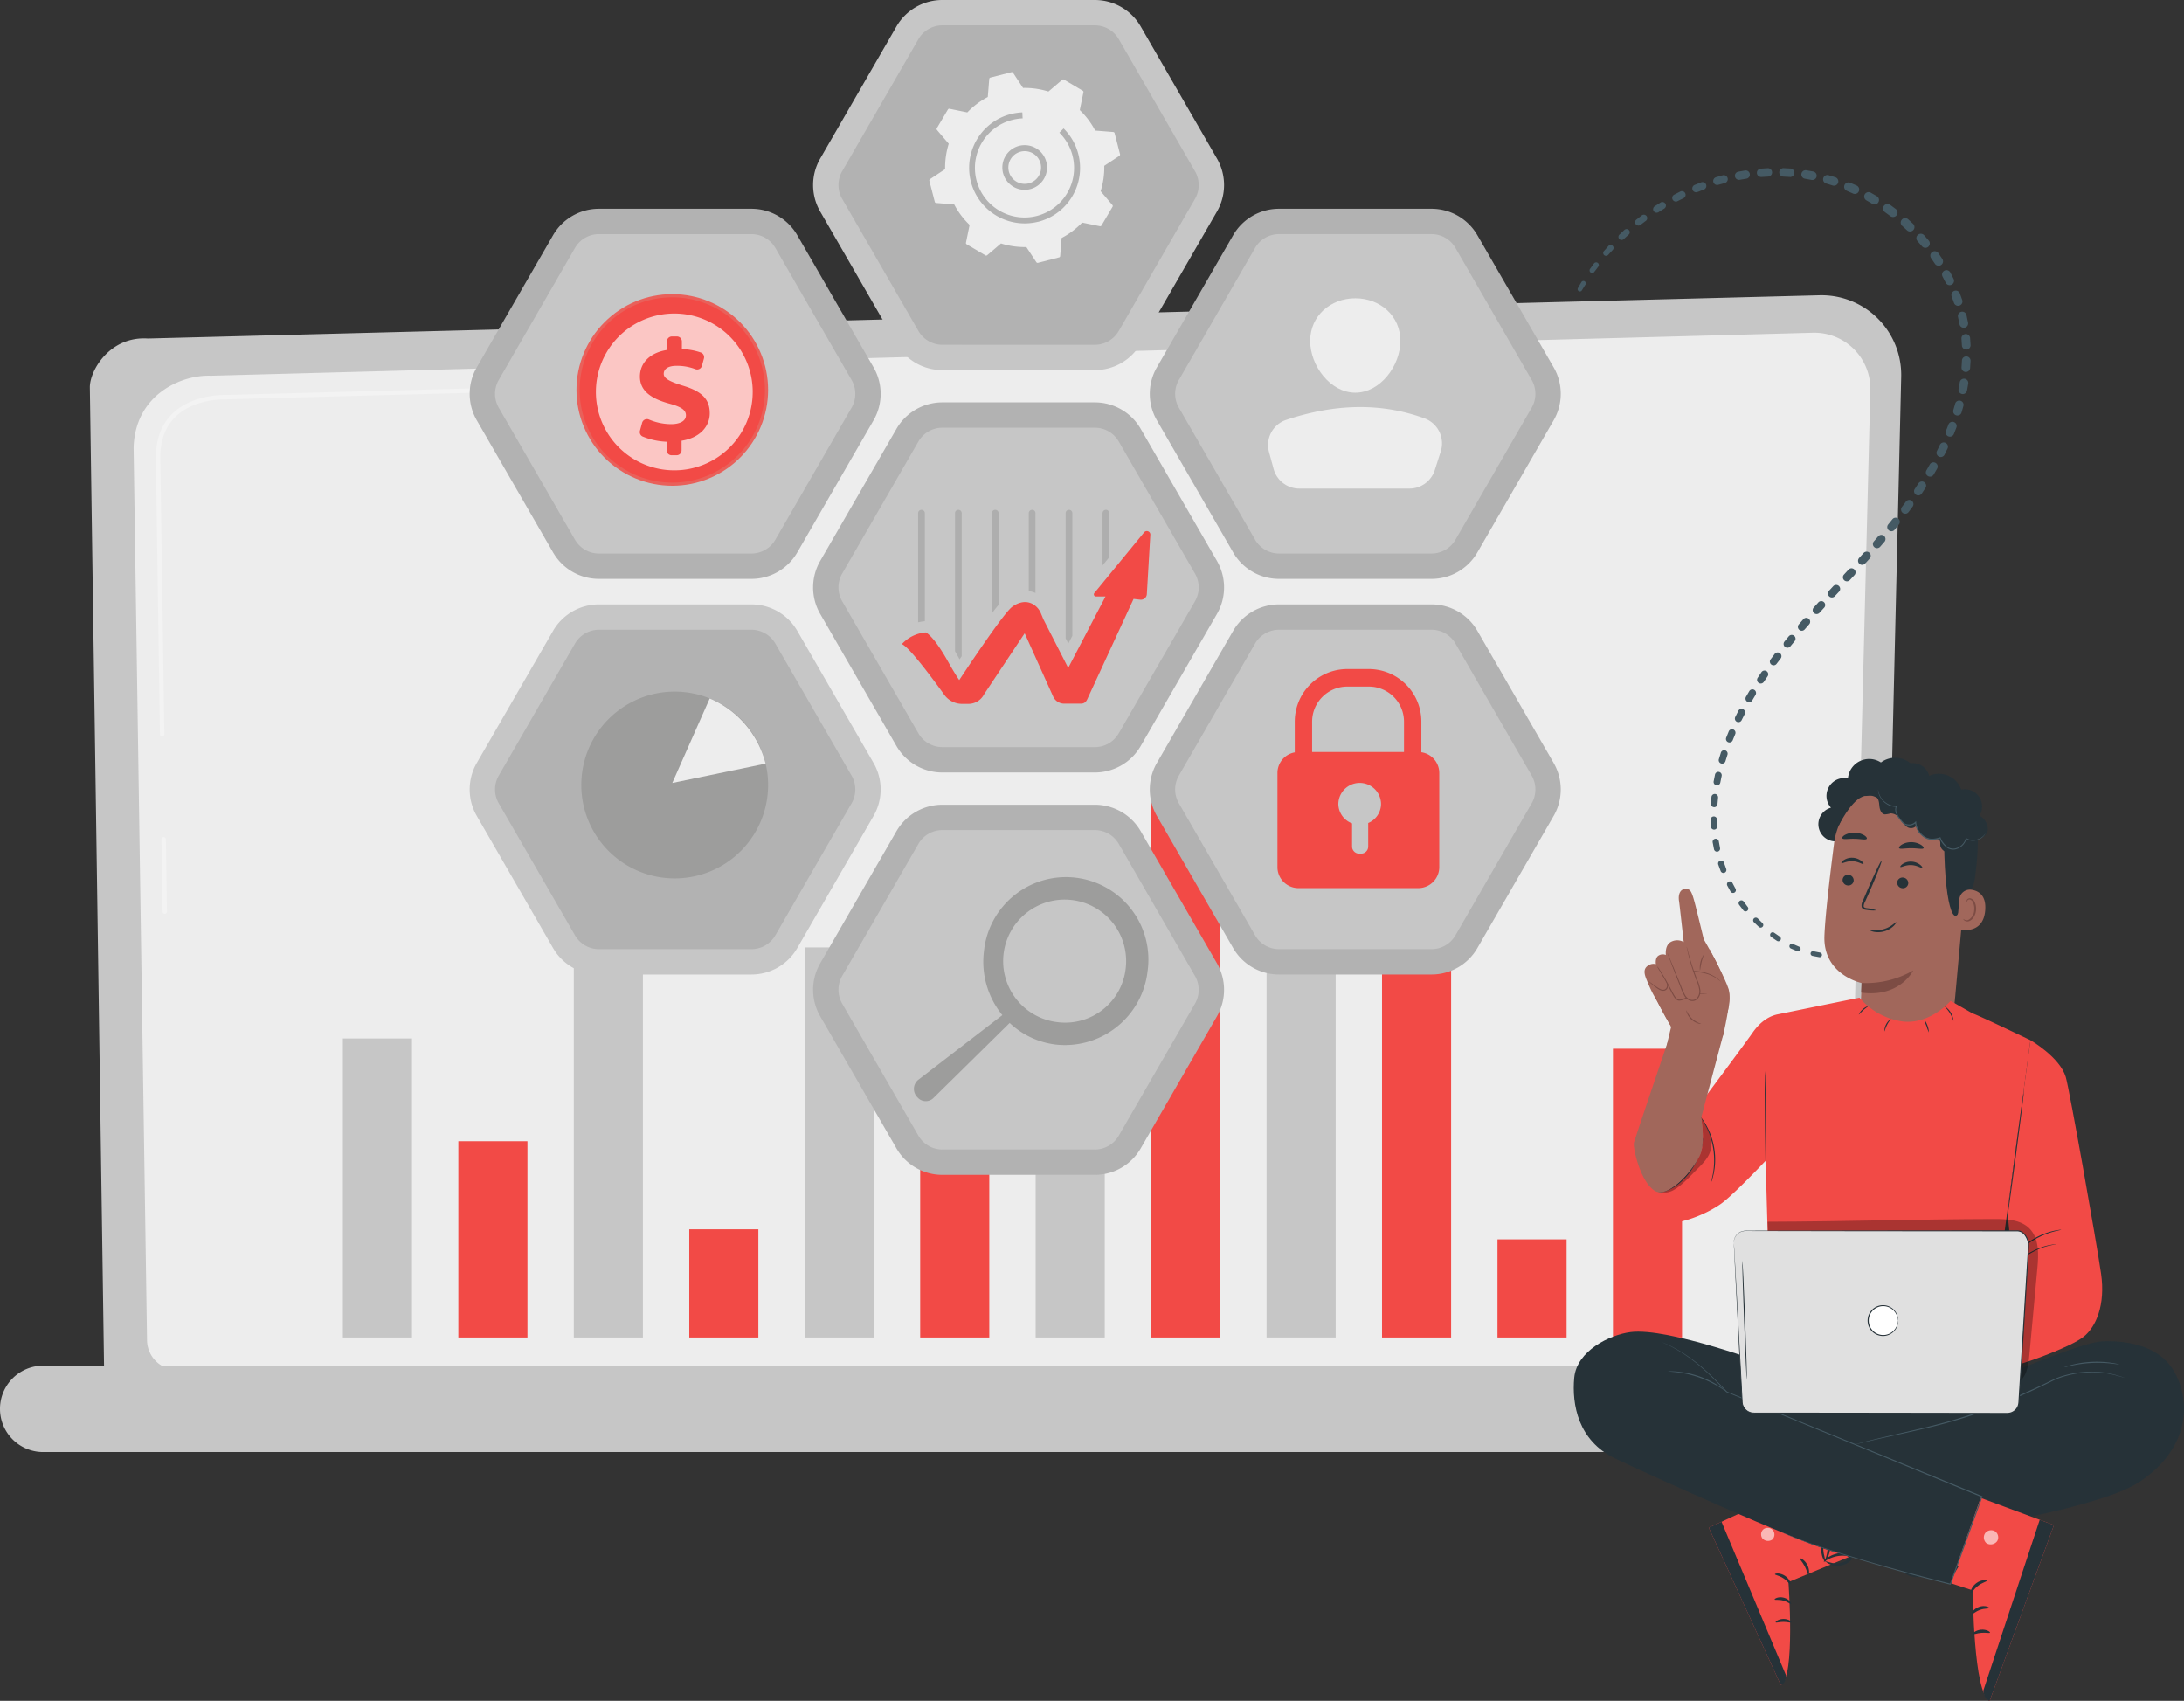 <svg id="Group_41970" data-name="Group 41970" xmlns="http://www.w3.org/2000/svg" xmlns:xlink="http://www.w3.org/1999/xlink" width="600.935" height="467.965" viewBox="0 0 600.935 467.965">
  <rect x="0" y="0" width="600.935" height="467.965" fill="#333333" stroke="none"/>
  <defs>
    <clipPath id="clip-path">
      <rect id="Rectangle_39979" data-name="Rectangle 39979" width="600.935" height="467.965" fill="none"/>
    </clipPath>
    <clipPath id="clip-path-3">
      <rect id="Rectangle_39952" data-name="Rectangle 39952" width="160.719" height="146.561" fill="none"/>
    </clipPath>
    <clipPath id="clip-path-4">
      <rect id="Rectangle_39965" data-name="Rectangle 39965" width="1.846" height="41.133" fill="none"/>
    </clipPath>
    <clipPath id="clip-path-5">
      <rect id="Rectangle_39966" data-name="Rectangle 39966" width="1.843" height="22.875" fill="none"/>
    </clipPath>
    <clipPath id="clip-path-6">
      <rect id="Rectangle_39967" data-name="Rectangle 39967" width="1.846" height="28.47" fill="none"/>
    </clipPath>
    <clipPath id="clip-path-7">
      <rect id="Rectangle_39968" data-name="Rectangle 39968" width="1.846" height="36.794" fill="none"/>
    </clipPath>
    <clipPath id="clip-path-8">
      <rect id="Rectangle_39969" data-name="Rectangle 39969" width="1.846" height="15.298" fill="none"/>
    </clipPath>
    <clipPath id="clip-path-9">
      <rect id="Rectangle_39970" data-name="Rectangle 39970" width="1.845" height="30.955" fill="none"/>
    </clipPath>
    <clipPath id="clip-path-10">
      <path id="Path_29340" data-name="Path 29340" d="M60.5,57.232A26.364,26.364,0,1,0,86.864,30.865,26.364,26.364,0,0,0,60.5,57.232" transform="translate(-60.5 -30.865)" fill="none"/>
    </clipPath>
    <linearGradient id="linear-gradient" x1="-2.159" y1="5.685" x2="-2.121" y2="5.685" gradientUnits="objectBoundingBox">
      <stop offset="0" stop-color="#e1473d"/>
      <stop offset="1" stop-color="#e9605a"/>
    </linearGradient>
    <clipPath id="clip-path-12">
      <rect id="Rectangle_39973" data-name="Rectangle 39973" width="43.147" height="43.146" fill="none"/>
    </clipPath>
    <clipPath id="clip-path-13">
      <rect id="Rectangle_39974" data-name="Rectangle 39974" width="3.964" height="3.918" fill="none"/>
    </clipPath>
    <clipPath id="clip-path-14">
      <rect id="Rectangle_39975" data-name="Rectangle 39975" width="3.665" height="3.611" fill="none"/>
    </clipPath>
    <clipPath id="clip-path-15">
      <rect id="Rectangle_39976" data-name="Rectangle 39976" width="13.471" height="20.645" fill="none"/>
    </clipPath>
    <clipPath id="clip-path-16">
      <rect id="Rectangle_39977" data-name="Rectangle 39977" width="74.414" height="45.04" fill="none"/>
    </clipPath>
  </defs>
  <g id="Group_41969" data-name="Group 41969" clip-path="url(#clip-path)">
    <g id="Group_41949" data-name="Group 41949">
      <g id="Group_41948" data-name="Group 41948" clip-path="url(#clip-path)">
        <path id="Path_29310" data-name="Path 29310" d="M501.37,326.758a8.724,8.724,0,0,1-8.7,8.694H22.05a8.724,8.724,0,0,1-8.7-8.694L9.429,56.307c0-4.782,5.634-14.118,15.961-13.416l459.939-11.9a21.931,21.931,0,0,1,22.5,22.429Z" transform="translate(15.292 50.249)" fill="#c6c6c6"/>
        <path id="Path_29311" data-name="Path 29311" d="M485.329,312.039a8.257,8.257,0,0,1-8.232,8.232H25.951a8.257,8.257,0,0,1-8.235-8.232L14.022,66.521c.435-14.774,13.387-20.085,21.239-19.771L476.072,34.923A15.417,15.417,0,0,1,491.886,50.7Z" transform="translate(22.74 56.629)" fill="#ededed"/>
        <g id="Group_41929" data-name="Group 41929" transform="translate(42.881 104.876)" opacity="0.31">
          <g id="Group_41928" data-name="Group 41928">
            <g id="Group_41927" data-name="Group 41927" clip-path="url(#clip-path-3)">
              <path id="Path_29312" data-name="Path 29312" d="M17.854,108.982a.615.615,0,0,1-.616-.606l-.294-19.912a.617.617,0,0,1,.606-.624.638.638,0,0,1,.624.606l.294,19.912a.611.611,0,0,1-.6.624Z" transform="translate(-15.401 37.58)" fill="#fff"/>
              <path id="Path_29313" data-name="Path 29313" d="M18.091,137.771a.613.613,0,0,1-.613-.606L16.355,60.906c.024-5.078,1.589-9.134,4.648-12.068,5.574-5.341,14.3-5.07,14.666-5.057L176.443,40a.615.615,0,0,1,.034,1.23L35.667,45.01c-.393-.013-8.61-.267-13.811,4.717-2.811,2.693-4.247,6.452-4.268,11.171l1.119,76.249a.615.615,0,0,1-.606.624Z" transform="translate(-16.357 -40.002)" fill="#fff"/>
            </g>
          </g>
        </g>
        <path id="Path_29314" data-name="Path 29314" d="M542.958,167.081H11.882a11.882,11.882,0,1,1,0-23.764H542.958a11.882,11.882,0,0,1,0,23.764" transform="translate(0 232.427)" fill="#c6c6c6"/>
        <rect id="Rectangle_39953" data-name="Rectangle 39953" width="19.013" height="82.276" transform="translate(94.347 285.715)" fill="#c6c6c6"/>
        <rect id="Rectangle_39954" data-name="Rectangle 39954" width="19.013" height="53.998" transform="translate(126.115 313.993)" fill="#f24a46"/>
        <rect id="Rectangle_39955" data-name="Rectangle 39955" width="19.013" height="123.881" transform="translate(157.885 244.11)" fill="#c6c6c6"/>
        <rect id="Rectangle_39956" data-name="Rectangle 39956" width="19.013" height="29.762" transform="translate(189.653 338.229)" fill="#f24a46"/>
        <rect id="Rectangle_39957" data-name="Rectangle 39957" width="19.013" height="107.319" transform="translate(221.424 260.672)" fill="#c6c6c6"/>
        <rect id="Rectangle_39958" data-name="Rectangle 39958" width="19.013" height="88.739" transform="translate(253.192 279.252)" fill="#f24a46"/>
        <rect id="Rectangle_39959" data-name="Rectangle 39959" width="19.013" height="68.541" transform="translate(284.963 299.45)" fill="#c6c6c6"/>
        <rect id="Rectangle_39960" data-name="Rectangle 39960" width="19.013" height="148.927" transform="translate(316.731 219.064)" fill="#f24a46"/>
        <rect id="Rectangle_39961" data-name="Rectangle 39961" width="19.013" height="133.173" transform="translate(348.501 234.819)" fill="#c6c6c6"/>
        <rect id="Rectangle_39962" data-name="Rectangle 39962" width="19.013" height="109.341" transform="translate(380.269 258.65)" fill="#f24a46"/>
        <rect id="Rectangle_39963" data-name="Rectangle 39963" width="19.013" height="26.999" transform="translate(412.04 340.992)" fill="#f24a46"/>
        <rect id="Rectangle_39964" data-name="Rectangle 39964" width="19.013" height="79.447" transform="translate(443.808 288.544)" fill="#f24a46"/>
        <path id="Path_29315" data-name="Path 29315" d="M126.816,63.427H84.849A14.571,14.571,0,0,0,72.23,70.713L51.246,107.056a14.575,14.575,0,0,0,0,14.574L72.23,157.973a14.571,14.571,0,0,0,12.619,7.286h41.967a14.572,14.572,0,0,0,12.621-7.286l20.982-36.343a14.575,14.575,0,0,0,0-14.574L139.437,70.713a14.572,14.572,0,0,0-12.621-7.286" transform="translate(79.942 102.864)" fill="#c6c6c6"/>
        <path id="Path_29316" data-name="Path 29316" d="M80.532,153.969a7.619,7.619,0,0,1-6.581-3.8L52.97,113.827a7.619,7.619,0,0,1,0-7.6L73.952,69.886a7.619,7.619,0,0,1,6.581-3.8H122.5a7.615,7.615,0,0,1,6.578,3.8l20.985,36.343a7.619,7.619,0,0,1,0,7.6L129.077,150.17a7.615,7.615,0,0,1-6.578,3.8Z" transform="translate(84.259 107.178)" fill="#b2b2b2"/>
        <path id="Path_29317" data-name="Path 29317" d="M126.816,21.908H84.849A14.571,14.571,0,0,0,72.23,29.194L51.246,65.537a14.575,14.575,0,0,0,0,14.574L72.23,116.454a14.571,14.571,0,0,0,12.619,7.286h41.967a14.572,14.572,0,0,0,12.621-7.286l20.982-36.343a14.575,14.575,0,0,0,0-14.574L139.437,29.194a14.572,14.572,0,0,0-12.621-7.286" transform="translate(79.942 35.53)" fill="#b2b2b2"/>
        <path id="Path_29318" data-name="Path 29318" d="M80.532,112.451a7.619,7.619,0,0,1-6.581-3.8L52.97,72.309a7.619,7.619,0,0,1,0-7.6L73.952,28.368a7.619,7.619,0,0,1,6.581-3.8H122.5a7.615,7.615,0,0,1,6.578,3.8l20.985,36.343a7.619,7.619,0,0,1,0,7.6l-20.985,36.343a7.615,7.615,0,0,1-6.578,3.8Z" transform="translate(84.259 39.845)" fill="#c6c6c6"/>
        <path id="Path_29319" data-name="Path 29319" d="M198.192,63.427H156.225a14.571,14.571,0,0,0-12.619,7.286l-20.985,36.343a14.575,14.575,0,0,0,0,14.574l20.985,36.343a14.571,14.571,0,0,0,12.619,7.286h41.967a14.572,14.572,0,0,0,12.621-7.286l20.982-36.343a14.575,14.575,0,0,0,0-14.574L210.813,70.713a14.572,14.572,0,0,0-12.621-7.286" transform="translate(195.698 102.864)" fill="#b2b2b2"/>
        <path id="Path_29320" data-name="Path 29320" d="M151.909,153.969a7.619,7.619,0,0,1-6.581-3.8l-20.982-36.343a7.619,7.619,0,0,1,0-7.6l20.982-36.343a7.619,7.619,0,0,1,6.581-3.8h41.967a7.615,7.615,0,0,1,6.578,3.8l20.985,36.343a7.619,7.619,0,0,1,0,7.6L200.454,150.17a7.615,7.615,0,0,1-6.578,3.8Z" transform="translate(200.016 107.178)" fill="#c6c6c6"/>
        <path id="Path_29321" data-name="Path 29321" d="M198.192,21.908H156.225a14.571,14.571,0,0,0-12.619,7.286L122.622,65.537a14.575,14.575,0,0,0,0,14.574l20.985,36.343a14.571,14.571,0,0,0,12.619,7.286h41.967a14.572,14.572,0,0,0,12.621-7.286l20.982-36.343a14.575,14.575,0,0,0,0-14.574L210.813,29.194a14.572,14.572,0,0,0-12.621-7.286" transform="translate(195.698 35.53)" fill="#b2b2b2"/>
        <path id="Path_29322" data-name="Path 29322" d="M151.909,112.451a7.619,7.619,0,0,1-6.581-3.8L124.347,72.309a7.619,7.619,0,0,1,0-7.6l20.982-36.343a7.619,7.619,0,0,1,6.581-3.8h41.967a7.615,7.615,0,0,1,6.578,3.8l20.985,36.343a7.619,7.619,0,0,1,0,7.6l-20.985,36.343a7.615,7.615,0,0,1-6.578,3.8Z" transform="translate(200.016 39.845)" fill="#c6c6c6"/>
        <path id="Path_29323" data-name="Path 29323" d="M162.857,42.226H120.89a14.571,14.571,0,0,0-12.619,7.286L87.287,85.855a14.575,14.575,0,0,0,0,14.574l20.985,36.343a14.571,14.571,0,0,0,12.619,7.286h41.967a14.572,14.572,0,0,0,12.621-7.286l20.982-36.343a14.575,14.575,0,0,0,0-14.574L175.478,49.512a14.572,14.572,0,0,0-12.621-7.286" transform="translate(138.392 68.481)" fill="#b2b2b2"/>
        <path id="Path_29324" data-name="Path 29324" d="M116.574,132.768a7.619,7.619,0,0,1-6.581-3.8L89.012,92.626a7.619,7.619,0,0,1,0-7.6l20.982-36.343a7.619,7.619,0,0,1,6.581-3.8h41.967a7.615,7.615,0,0,1,6.578,3.8L186.1,85.028a7.619,7.619,0,0,1,0,7.6l-20.985,36.343a7.615,7.615,0,0,1-6.578,3.8Z" transform="translate(142.711 72.795)" fill="#c6c6c6"/>
        <path id="Path_29325" data-name="Path 29325" d="M162.857,0H120.89a14.571,14.571,0,0,0-12.619,7.286L87.287,43.629a14.575,14.575,0,0,0,0,14.574l20.985,36.343a14.571,14.571,0,0,0,12.619,7.286h41.967a14.572,14.572,0,0,0,12.621-7.286L196.46,58.2a14.575,14.575,0,0,0,0-14.574L175.478,7.286A14.572,14.572,0,0,0,162.857,0" transform="translate(138.392)" fill="#c6c6c6"/>
        <path id="Path_29326" data-name="Path 29326" d="M116.574,90.543a7.619,7.619,0,0,1-6.581-3.8L89.012,50.4a7.619,7.619,0,0,1,0-7.6L109.994,6.46a7.619,7.619,0,0,1,6.581-3.8h41.967a7.615,7.615,0,0,1,6.578,3.8L186.1,42.8a7.619,7.619,0,0,1,0,7.6L165.119,86.744a7.615,7.615,0,0,1-6.578,3.8Z" transform="translate(142.711 4.316)" fill="#b2b2b2"/>
        <path id="Path_29327" data-name="Path 29327" d="M162.857,84.451H120.89a14.571,14.571,0,0,0-12.619,7.286L87.287,128.08a14.575,14.575,0,0,0,0,14.574L108.271,179a14.571,14.571,0,0,0,12.619,7.286h41.967A14.572,14.572,0,0,0,175.478,179l20.982-36.343a14.575,14.575,0,0,0,0-14.574L175.478,91.737a14.572,14.572,0,0,0-12.621-7.286" transform="translate(138.392 136.96)" fill="#b2b2b2"/>
        <path id="Path_29328" data-name="Path 29328" d="M116.574,174.994a7.619,7.619,0,0,1-6.581-3.8L89.012,134.852a7.619,7.619,0,0,1,0-7.6l20.982-36.343a7.619,7.619,0,0,1,6.581-3.8h41.967a7.615,7.615,0,0,1,6.578,3.8L186.1,127.254a7.619,7.619,0,0,1,0,7.6l-20.985,36.343a7.615,7.615,0,0,1-6.578,3.8Z" transform="translate(142.711 141.275)" fill="#c6c6c6"/>
        <path id="Path_29329" data-name="Path 29329" d="M150.007,30.159l-1.492-5.8a.411.411,0,0,0-.364-.307l-4.979-.4a21.778,21.778,0,0,0-4.237-5.634l1-4.9a.407.407,0,0,0-.194-.435l-5.16-3.049a.412.412,0,0,0-.475.042l-3.8,3.238a21.764,21.764,0,0,0-6.982-.994l-2.753-4.166a.409.409,0,0,0-.446-.17l-5.8,1.492a.417.417,0,0,0-.307.364l-.4,4.979a21.728,21.728,0,0,0-5.634,4.239l-4.895-1a.413.413,0,0,0-.438.194L99.6,23.007a.411.411,0,0,0,.039.475l3.238,3.8a21.772,21.772,0,0,0-.991,6.982L97.716,37.02a.414.414,0,0,0-.173.446l1.494,5.8a.412.412,0,0,0,.364.307l4.976.4a21.786,21.786,0,0,0,4.239,5.634l-1,4.9a.415.415,0,0,0,.194.435l5.16,3.046a.411.411,0,0,0,.475-.039l3.807-3.238a21.752,21.752,0,0,0,6.982.991l2.75,4.169a.413.413,0,0,0,.446.17l5.8-1.494a.405.405,0,0,0,.307-.364l.4-4.976a21.8,21.8,0,0,0,5.637-4.239l4.895,1a.411.411,0,0,0,.435-.194l3.049-5.16a.407.407,0,0,0-.042-.475l-3.238-3.807a21.753,21.753,0,0,0,.994-6.982l4.166-2.75a.409.409,0,0,0,.17-.446m-20.835.711a6.147,6.147,0,1,1-8.337-2.454,6.154,6.154,0,0,1,8.337,2.454m-1.644,17.862a15.287,15.287,0,0,1-7.616-29.61c.27-.068.54-.131.813-.184l.011,0,.008,0a15.874,15.874,0,0,1,2.045-.267c.115-.005.228-.013.343-.016L123.2,20.3a13.708,13.708,0,0,0-2.873.425,13.529,13.529,0,0,0-8.051,5.794c-.1.157-.2.315-.294.475a13.548,13.548,0,0,0-1.9,6.914,13.639,13.639,0,1,0,23.234-9.674l1.159-1.172a15.286,15.286,0,0,1-6.942,25.675" transform="translate(158.172 12.272)" fill="#ededed"/>
        <path id="Path_29330" data-name="Path 29330" d="M106.375,22.512a4.5,4.5,0,1,0,1.793-6.1,4.5,4.5,0,0,0-1.793,6.1" transform="translate(171.624 25.726)" fill="#ededed"/>
        <path id="Path_29331" data-name="Path 29331" d="M112.4,98.276a25.7,25.7,0,1,1-25.7-25.7,25.7,25.7,0,0,1,25.7,25.7" transform="translate(98.946 117.708)" fill="#9d9d9c"/>
        <path id="Path_29332" data-name="Path 29332" d="M160.2,117.979a22.681,22.681,0,1,0-45-5.642,23.226,23.226,0,0,0,5.055,17.647l-23.134,17.8a3.219,3.219,0,0,0-.328,4.714l.212.225a2.993,2.993,0,0,0,4.245.113l21.016-20.7a22.3,22.3,0,0,0,12.564,5.933A22.888,22.888,0,0,0,160.2,117.979m-24.605,13.964a16.919,16.919,0,1,1,18.586-14.719,16.765,16.765,0,0,1-18.586,14.719" transform="translate(155.546 149.313)" fill="#9d9d9c"/>
        <path id="Path_29333" data-name="Path 29333" d="M161.309,56.087l-13.7,16.7a.576.576,0,0,0,.446.941h2.632L140.424,93.387,133.589,80l-.661-1.6a5.242,5.242,0,0,0-1.843-2.323c-3.138-2.168-6.324.7-6.324.7-2.567,2.312-11.074,15.036-14.323,19.952-.949-1.384-1.961-3.075-3.078-5.078-4.1-7.338-6.153-8.038-6.153-8.038a10.07,10.07,0,0,0-6.56,3.225c1.956.69,8.479,9.5,11.667,13.927a6.036,6.036,0,0,0,4.9,2.512h1.764a4.81,4.81,0,0,0,4.121-2.331l.262-.438,11.085-16.653,7.831,17.4a3.328,3.328,0,0,0,3.033,1.961h4.68a1.708,1.708,0,0,0,1.494-.878l.021-.042a1.777,1.777,0,0,0,.144-.26L158.407,74.4l1.835.212a1.638,1.638,0,0,0,1.817-1.526l.962-16.331a.966.966,0,0,0-1.712-.669" transform="translate(153.497 90.383)" fill="#f24a46"/>
        <g id="Group_41932" data-name="Group 41932" transform="translate(262.772 140.27)" opacity="0.58">
          <g id="Group_41931" data-name="Group 41931">
            <g id="Group_41930" data-name="Group 41930" clip-path="url(#clip-path-4)">
              <path id="Path_29334" data-name="Path 29334" d="M101,93.759c.17.3.333.6.493.876.194-.286.388-.574.582-.863V54.425a.923.923,0,1,0-1.846,0V92.414c.252.427.506.873.771,1.345" transform="translate(-100.227 -53.502)" fill="#9d9d9c"/>
            </g>
          </g>
        </g>
        <g id="Group_41935" data-name="Group 41935" transform="translate(283.07 140.27)" opacity="0.58">
          <g id="Group_41934" data-name="Group 41934">
            <g id="Group_41933" data-name="Group 41933" clip-path="url(#clip-path-5)">
              <path id="Path_29335" data-name="Path 29335" d="M109.814,76.377V54.425a.923.923,0,1,0-1.846,0V75.871a7.227,7.227,0,0,1,1.846.506" transform="translate(-107.971 -53.502)" fill="#9d9d9c"/>
            </g>
          </g>
        </g>
        <g id="Group_41938" data-name="Group 41938" transform="translate(272.921 140.27)" opacity="0.58">
          <g id="Group_41937" data-name="Group 41937">
            <g id="Group_41936" data-name="Group 41936" clip-path="url(#clip-path-6)">
              <path id="Path_29336" data-name="Path 29336" d="M105.944,79.646V54.425a.923.923,0,1,0-1.846,0V81.972c.676-.889,1.3-1.675,1.846-2.326" transform="translate(-104.098 -53.502)" fill="#9d9d9c"/>
            </g>
          </g>
        </g>
        <g id="Group_41941" data-name="Group 41941" transform="translate(293.216 140.27)" opacity="0.58">
          <g id="Group_41940" data-name="Group 41940">
            <g id="Group_41939" data-name="Group 41939" clip-path="url(#clip-path-7)">
              <path id="Path_29337" data-name="Path 29337" d="M112.576,90.3l1.109-2.124V54.425a.923.923,0,1,0-1.846,0V88.851Z" transform="translate(-111.839 -53.502)" fill="#9d9d9c"/>
            </g>
          </g>
        </g>
        <g id="Group_41944" data-name="Group 41944" transform="translate(303.365 140.27)" opacity="0.58">
          <g id="Group_41943" data-name="Group 41943">
            <g id="Group_41942" data-name="Group 41942" clip-path="url(#clip-path-8)">
              <path id="Path_29338" data-name="Path 29338" d="M117.556,66.551V54.425a.923.923,0,1,0-1.846,0V68.8Z" transform="translate(-115.71 -53.502)" fill="#9d9d9c"/>
            </g>
          </g>
        </g>
        <g id="Group_41947" data-name="Group 41947" transform="translate(252.625 140.27)" opacity="0.58">
          <g id="Group_41946" data-name="Group 41946">
            <g id="Group_41945" data-name="Group 41945" clip-path="url(#clip-path-9)">
              <path id="Path_29339" data-name="Path 29339" d="M98.132,84.158l.071-.008V54.425a.923.923,0,1,0-1.846,0V84.457a13.755,13.755,0,0,1,1.775-.3" transform="translate(-96.356 -53.502)" fill="#9d9d9c"/>
            </g>
          </g>
        </g>
      </g>
    </g>
    <g id="Group_41951" data-name="Group 41951" transform="translate(158.617 80.921)">
      <g id="Group_41950" data-name="Group 41950" clip-path="url(#clip-path-10)">
        <rect id="Rectangle_39972" data-name="Rectangle 39972" width="69.566" height="69.565" transform="translate(-19.524 44.085) rotate(-66.113)" fill="url(#linear-gradient)"/>
      </g>
    </g>
    <g id="Group_41968" data-name="Group 41968">
      <g id="Group_41967" data-name="Group 41967" clip-path="url(#clip-path)">
        <path id="Path_29341" data-name="Path 29341" d="M111.812,56.689A25.489,25.489,0,1,1,86.323,31.2a25.49,25.49,0,0,1,25.489,25.489" transform="translate(98.659 50.599)" fill="#f24a46"/>
        <g id="Group_41954" data-name="Group 41954" transform="translate(163.963 86.269)" opacity="0.68">
          <g id="Group_41953" data-name="Group 41953">
            <g id="Group_41952" data-name="Group 41952" clip-path="url(#clip-path-12)">
              <path id="Path_29342" data-name="Path 29342" d="M105.685,54.479A21.573,21.573,0,1,1,84.111,32.9a21.574,21.574,0,0,1,21.575,21.575" transform="translate(-62.54 -32.907)" fill="#fff"/>
            </g>
          </g>
        </g>
        <path id="Path_29343" data-name="Path 29343" d="M74.528,66.617V64.27a19.188,19.188,0,0,1-6.586-1.429,1.358,1.358,0,0,1-.75-1.6l.6-2.184a1.369,1.369,0,0,1,1.859-.9,15.865,15.865,0,0,0,6.08,1.279c2.357,0,4.114-.8,4.114-2.436,0-1.479-1.358-2.357-4.633-3.235-4.672-1.279-8.028-3.317-8.028-7.43,0-3.715,2.716-6.552,7.43-7.309V36.679a1.367,1.367,0,0,1,1.366-1.369h1.379a1.37,1.37,0,0,1,1.369,1.369v2.108a17.445,17.445,0,0,1,5.22.936,1.362,1.362,0,0,1,.849,1.644l-.548,2.021a1.365,1.365,0,0,1-1.8.92,14.272,14.272,0,0,0-5.12-.928c-2.795,0-3.594,1.156-3.594,2.2,0,1.277,1.678,2.155,5.314,3.275,5.191,1.557,7.349,3.715,7.349,7.59,0,3.555-2.638,6.748-7.75,7.548v2.627a1.367,1.367,0,0,1-1.366,1.369H75.9a1.37,1.37,0,0,1-1.369-1.369" transform="translate(108.891 57.265)" fill="#f24a46"/>
        <path id="Path_29344" data-name="Path 29344" d="M162.324,43.021c0,6.853-5.556,14.252-12.409,14.252S137.5,49.874,137.5,43.021,143.06,31.3,149.915,31.3s12.409,4.863,12.409,11.717" transform="translate(223 50.768)" fill="#ededed"/>
        <path id="Path_29345" data-name="Path 29345" d="M141.677,65.149h30.294a7.334,7.334,0,0,0,6.984-5.1l1.631-5.094a7.327,7.327,0,0,0-4.426-9.116c-12.33-4.507-25.077-3.927-38.136.417a7.3,7.3,0,0,0-4.68,8.851l1.256,4.627a7.329,7.329,0,0,0,7.076,5.414" transform="translate(215.835 69.279)" fill="#ededed"/>
        <path id="Path_29346" data-name="Path 29346" d="M194.894,101.3l-1.888.084a.623.623,0,0,1-.055-1.245h.005l.045,0,1.8-.063h.042a.614.614,0,0,1,.05,1.227" transform="translate(311.956 162.288)" fill="#455a64"/>
        <path id="Path_29347" data-name="Path 29347" d="M192.405,101.466l-1.854-.351a.652.652,0,1,1,.241-1.282h.008l.042.008,1.764.354.045.008a.644.644,0,0,1-.246,1.264" transform="translate(308.166 161.886)" fill="#455a64"/>
        <path id="Path_29348" data-name="Path 29348" d="M189.946,101.088l-1.733-.739a.681.681,0,1,1,.535-1.253l.005,0,.037.016,1.652.721.039.018a.673.673,0,0,1-.535,1.235" transform="translate(304.564 160.62)" fill="#455a64"/>
        <path id="Path_29349" data-name="Path 29349" d="M187.644,100.19l-1.56-1.054a.711.711,0,1,1,.8-1.177l.005,0,.031.021,1.487,1.025.031.024a.7.7,0,0,1-.792,1.159" transform="translate(301.279 158.668)" fill="#455a64"/>
        <path id="Path_29350" data-name="Path 29350" d="M185.572,98.871l-1.358-1.3a.74.74,0,0,1,1.022-1.07l.008.005.026.024,1.29,1.266.026.024a.731.731,0,0,1-1.015,1.051" transform="translate(298.385 156.169)" fill="#455a64"/>
        <path id="Path_29351" data-name="Path 29351" d="M183.763,97.22l-1.138-1.494a.769.769,0,1,1,1.224-.931l.005.005.018.026,1.083,1.45.021.029a.76.76,0,0,1-1.214.915" transform="translate(295.921 153.243)" fill="#455a64"/>
        <path id="Path_29352" data-name="Path 29352" d="M182.237,95.31l-.9-1.649a.8.8,0,0,1,1.4-.768l.005.008.016.031.855,1.594.016.031a.789.789,0,0,1-1.387.752" transform="translate(293.92 149.98)" fill="#455a64"/>
        <path id="Path_29353" data-name="Path 29353" d="M181.011,93.187l-.648-1.77a.827.827,0,0,1,1.555-.566l0,.008.013.034.606,1.7.01.034a.818.818,0,0,1-1.539.556" transform="translate(292.428 146.458)" fill="#455a64"/>
        <path id="Path_29354" data-name="Path 29354" d="M180.115,90.895l-.359-1.856a.857.857,0,0,1,1.683-.325v.008l.008.042.325,1.778.008.039a.847.847,0,0,1-1.665.315" transform="translate(291.497 142.746)" fill="#455a64"/>
        <path id="Path_29355" data-name="Path 29355" d="M179.612,88.476l-.084-1.877a.886.886,0,0,1,1.77-.079v.008l0,.034.063,1.812v.034a.876.876,0,0,1-1.751.068" transform="translate(291.152 138.944)" fill="#455a64"/>
        <path id="Path_29356" data-name="Path 29356" d="M179.562,86.033l.149-1.872a.915.915,0,0,1,1.825.147v.011l0,.031-.163,1.8-.005.034a.905.905,0,0,1-1.8-.155" transform="translate(291.203 135.129)" fill="#455a64"/>
        <path id="Path_29357" data-name="Path 29357" d="M179.861,83.593l.364-1.838a.934.934,0,1,1,1.833.362v.005l-.005.029-.362,1.778-.008.031a.929.929,0,0,1-1.822-.367" transform="translate(291.664 131.364)" fill="#455a64"/>
        <path id="Path_29358" data-name="Path 29358" d="M180.423,81.195l.545-1.791a.951.951,0,0,1,1.82.556v.005l-.008.024-.54,1.738-.008.024a.946.946,0,0,1-1.809-.556" transform="translate(292.536 127.684)" fill="#455a64"/>
        <path id="Path_29359" data-name="Path 29359" d="M181.207,78.866l.7-1.733a.966.966,0,0,1,1.791.726v.005l-.01.021L183,79.571l-.008.021a.963.963,0,0,1-1.783-.726" transform="translate(293.761 124.112)" fill="#455a64"/>
        <path id="Path_29360" data-name="Path 29360" d="M182.178,76.615l.834-1.67a.983.983,0,1,1,1.759.876l0,.005-.008.018-.823,1.628-.01.021a.978.978,0,0,1-1.749-.878" transform="translate(295.285 120.657)" fill="#455a64"/>
        <path id="Path_29361" data-name="Path 29361" d="M183.31,74.448l.944-1.607a1,1,0,1,1,1.725,1.012l0,.005-.01.016-.933,1.57-.008.016a1,1,0,0,1-1.715-1.012" transform="translate(297.064 117.329)" fill="#455a64"/>
        <path id="Path_29362" data-name="Path 29362" d="M184.575,72.365l1.038-1.547a1.017,1.017,0,0,1,1.688,1.135l0,0-.01.016-1.028,1.51-.01.016a1.011,1.011,0,0,1-1.675-1.133" transform="translate(299.06 114.124)" fill="#455a64"/>
        <path id="Path_29363" data-name="Path 29363" d="M185.955,70.365l1.119-1.484a1.032,1.032,0,1,1,1.649,1.243l0,.005-.008.011L187.6,71.595l-.008.013a1.028,1.028,0,0,1-1.639-1.243" transform="translate(301.24 111.04)" fill="#455a64"/>
        <path id="Path_29364" data-name="Path 29364" d="M187.424,68.453l1.175-1.434a1.049,1.049,0,1,1,1.623,1.329l0,.005-.008.008-1.167,1.411-.008.008a1.044,1.044,0,0,1-1.612-1.327" transform="translate(303.573 108.066)" fill="#455a64"/>
        <path id="Path_29365" data-name="Path 29365" d="M188.952,66.612l1.217-1.4a1.066,1.066,0,1,1,1.607,1.4l-.005,0,0,.008L190.554,68l-.005.008a1.061,1.061,0,0,1-1.6-1.4" transform="translate(306.014 105.169)" fill="#455a64"/>
        <path id="Path_29366" data-name="Path 29366" d="M190.522,64.825l1.237-1.371a1.082,1.082,0,1,1,1.6,1.452v0l-.005,0-1.243,1.361,0,0a1.076,1.076,0,0,1-1.591-1.45" transform="translate(308.531 102.331)" fill="#455a64"/>
        <path id="Path_29367" data-name="Path 29367" d="M192.112,63.079l1.253-1.358a1.1,1.1,0,0,1,1.615,1.489l-.005.005-1.258,1.348a1.093,1.093,0,0,1-1.6-1.484" transform="translate(311.094 99.523)" fill="#455a64"/>
        <path id="Path_29368" data-name="Path 29368" d="M193.706,61.359,194.954,60a1.115,1.115,0,0,1,1.644,1.508l-.005.005-1.258,1.353a1.109,1.109,0,0,1-1.628-1.508" transform="translate(313.671 96.721)" fill="#455a64"/>
        <path id="Path_29369" data-name="Path 29369" d="M195.286,59.647l1.23-1.369.005-.005a1.131,1.131,0,1,1,1.681,1.513l0,.005-1.245,1.371a1.126,1.126,0,0,1-1.67-1.51Z" transform="translate(316.234 93.899)" fill="#455a64"/>
        <path id="Path_29370" data-name="Path 29370" d="M196.834,57.926l1.2-1.39.005-.008a1.138,1.138,0,0,1,1.723,1.489v0l-1.214,1.4a1.138,1.138,0,0,1-1.72-1.489Z" transform="translate(318.76 91.04)" fill="#455a64"/>
        <path id="Path_29371" data-name="Path 29371" d="M198.328,56.187l1.154-1.424.008-.01a1.144,1.144,0,1,1,1.778,1.442L200.1,57.637a1.143,1.143,0,0,1-1.775-1.442Z" transform="translate(321.217 88.11)" fill="#455a64"/>
        <path id="Path_29372" data-name="Path 29372" d="M199.751,54.416l1.085-1.468.01-.016A1.149,1.149,0,1,1,202.7,54.3v0l-1.109,1.5a1.149,1.149,0,0,1-1.846-1.369Z" transform="translate(323.567 85.086)" fill="#455a64"/>
        <path id="Path_29373" data-name="Path 29373" d="M201.075,52.593l1-1.526.013-.016a1.155,1.155,0,1,1,1.93,1.269l0,0-1.028,1.555a1.153,1.153,0,0,1-1.924-1.269Z" transform="translate(325.77 81.949)" fill="#455a64"/>
        <path id="Path_29374" data-name="Path 29374" d="M202.285,50.7l.9-1.581.013-.021a1.16,1.16,0,1,1,2.013,1.154l0,0-.931,1.618a1.158,1.158,0,1,1-2.008-1.154Z" transform="translate(327.792 78.688)" fill="#455a64"/>
        <path id="Path_29375" data-name="Path 29375" d="M203.365,48.752l.792-1.639.01-.024a1.166,1.166,0,0,1,2.1,1.015v0l-.818,1.683a1.164,1.164,0,0,1-2.095-1.017Z" transform="translate(329.604 75.302)" fill="#455a64"/>
        <path id="Path_29376" data-name="Path 29376" d="M204.29,46.736l.658-1.691.01-.029a1.17,1.17,0,1,1,2.181.847v0l-.682,1.746a1.169,1.169,0,1,1-2.179-.849Z" transform="translate(331.164 71.794)" fill="#455a64"/>
        <path id="Path_29377" data-name="Path 29377" d="M205.036,44.661l.5-1.741.01-.034a1.177,1.177,0,0,1,2.263.648l0,0-.519,1.806a1.175,1.175,0,0,1-2.257-.65Z" transform="translate(332.432 68.17)" fill="#455a64"/>
        <path id="Path_29378" data-name="Path 29378" d="M205.571,42.531l.315-1.778.008-.039a1.181,1.181,0,1,1,2.326.412v0l-.33,1.854a1.18,1.18,0,1,1-2.323-.414Z" transform="translate(333.349 64.447)" fill="#455a64"/>
        <path id="Path_29379" data-name="Path 29379" d="M205.869,40.363l.107-1.8,0-.045a1.187,1.187,0,1,1,2.37.142v0l-.115,1.885a1.186,1.186,0,1,1-2.367-.144Z" transform="translate(333.864 60.659)" fill="#455a64"/>
        <path id="Path_29380" data-name="Path 29380" d="M205.981,38.169l-.121-1.793,0-.047a1.193,1.193,0,0,1,2.381-.16v0l.123,1.888a1.191,1.191,0,0,1-2.378.155Z" transform="translate(333.849 56.854)" fill="#455a64"/>
        <path id="Path_29381" data-name="Path 29381" d="M205.891,35.987l-.367-1.757-.011-.05a1.2,1.2,0,1,1,2.344-.49v0l.385,1.854a1.2,1.2,0,1,1-2.341.488Z" transform="translate(333.252 53.093)" fill="#455a64"/>
        <path id="Path_29382" data-name="Path 29382" d="M205.494,33.84l-.606-1.691-.016-.045a1.2,1.2,0,1,1,2.265-.813v0l.637,1.783a1.2,1.2,0,0,1-2.265.807Z" transform="translate(332.139 49.454)" fill="#455a64"/>
        <path id="Path_29383" data-name="Path 29383" d="M204.8,31.763l-.821-1.6-.021-.042a1.208,1.208,0,1,1,2.15-1.1v0l.863,1.683a1.207,1.207,0,0,1-2.15,1.1Z" transform="translate(330.556 45.994)" fill="#455a64"/>
        <path id="Path_29384" data-name="Path 29384" d="M203.836,29.787,202.824,28.3l-.026-.037a1.214,1.214,0,0,1,2.008-1.366l0,0,1.059,1.563a1.213,1.213,0,1,1-2.008,1.361Z" transform="translate(328.55 42.757)" fill="#455a64"/>
        <path id="Path_29385" data-name="Path 29385" d="M202.631,27.94l-1.182-1.361-.026-.034a1.218,1.218,0,0,1,1.843-1.594h0L204.5,26.38a1.217,1.217,0,1,1-1.843,1.589Z" transform="translate(326.177 39.783)" fill="#455a64"/>
        <path id="Path_29386" data-name="Path 29386" d="M201.213,26.247l-1.327-1.219L199.857,25a1.226,1.226,0,0,1,1.66-1.8l0,0,1.382,1.277a1.224,1.224,0,0,1-1.66,1.8Z" transform="translate(323.481 37.095)" fill="#455a64"/>
        <path id="Path_29387" data-name="Path 29387" d="M199.615,24.725l-1.455-1.07-.031-.024a1.23,1.23,0,0,1,1.458-1.982l1.518,1.119a1.229,1.229,0,0,1-1.458,1.979Z" transform="translate(320.504 34.721)" fill="#455a64"/>
        <path id="Path_29388" data-name="Path 29388" d="M197.85,23.362l-1.563-.91-.034-.021a1.216,1.216,0,0,1,1.219-2.105l1.636.944a1.221,1.221,0,0,1-1.219,2.116l-.005,0Z" transform="translate(317.295 32.699)" fill="#455a64"/>
        <path id="Path_29389" data-name="Path 29389" d="M195.952,22.193l-1.654-.729-.037-.016a1.2,1.2,0,0,1,.965-2.2l1.733.752a1.207,1.207,0,1,1-.965,2.213l-.005,0Z" transform="translate(313.882 31.045)" fill="#455a64"/>
        <path id="Path_29390" data-name="Path 29390" d="M193.936,21.241l-1.722-.532-.042-.013a1.189,1.189,0,0,1,.7-2.273l1.806.551a1.192,1.192,0,1,1-.695,2.281h-.005Z" transform="translate(310.3 29.791)" fill="#455a64"/>
        <path id="Path_29391" data-name="Path 29391" d="M191.834,20.526l-1.775-.322-.039-.008a1.174,1.174,0,0,1,.412-2.312l1.859.33a1.178,1.178,0,0,1-.412,2.32h-.005Z" transform="translate(306.599 28.973)" fill="#455a64"/>
        <path id="Path_29392" data-name="Path 29392" d="M189.661,20.071l-1.8-.1-.042,0a1.161,1.161,0,0,1,.126-2.318l1.882.1a1.166,1.166,0,0,1-.121,2.328H189.7Z" transform="translate(302.822 28.618)" fill="#455a64"/>
        <path id="Path_29393" data-name="Path 29393" d="M187.44,19.959l-1.8.1H185.6a1.146,1.146,0,0,1-.136-2.289l1.88-.118a1.152,1.152,0,0,1,.144,2.3h-.005Z" transform="translate(299.029 28.633)" fill="#455a64"/>
        <path id="Path_29394" data-name="Path 29394" d="M185.205,20.157l-1.783.3-.037.005a1.132,1.132,0,0,1-.38-2.231l1.854-.322a1.138,1.138,0,1,1,.391,2.242l-.008,0Z" transform="translate(295.27 29.014)" fill="#455a64"/>
        <path id="Path_29395" data-name="Path 29395" d="M182.961,20.557l-1.749.477-.031.008a1.089,1.089,0,0,1-.587-2.1l1.8-.519a1.1,1.1,0,1,1,.611,2.118l-.008,0Z" transform="translate(291.602 29.812)" fill="#455a64"/>
        <path id="Path_29396" data-name="Path 29396" d="M180.756,21.172l-1.694.65-.029.01a1.047,1.047,0,0,1-.763-1.951l1.741-.695a1.06,1.06,0,1,1,.787,1.969l-.008,0Z" transform="translate(288.042 30.994)" fill="#455a64"/>
        <path id="Path_29397" data-name="Path 29397" d="M178.607,22l-1.626.81-.026.013a1.005,1.005,0,0,1-.91-1.793l1.665-.86a1.02,1.02,0,0,1,.936,1.812l-.008,0Z" transform="translate(284.623 32.526)" fill="#455a64"/>
        <path id="Path_29398" data-name="Path 29398" d="M176.533,23.022l-1.542.96-.024.013a.964.964,0,0,1-1.028-1.631l1.573-1.009A.977.977,0,0,1,176.567,23l-.008.005Z" transform="translate(281.369 34.382)" fill="#455a64"/>
        <path id="Path_29399" data-name="Path 29399" d="M174.558,24.224l-1.452,1.1-.024.016a.921.921,0,0,1-1.12-1.463l1.476-1.151a.935.935,0,0,1,1.148,1.476l-.008.005Z" transform="translate(278.305 36.538)" fill="#455a64"/>
        <path id="Path_29400" data-name="Path 29400" d="M172.656,25.578,171.3,26.8l-.016.016a.853.853,0,0,1-1.159-1.253l1.363-1.285a.874.874,0,0,1,1.2,1.272l-.01.01Z" transform="translate(275.472 38.986)" fill="#455a64"/>
        <path id="Path_29401" data-name="Path 29401" d="M170.872,27.078l-1.237,1.342-.016.016a.784.784,0,0,1-1.164-1.051l1.235-1.4a.806.806,0,1,1,1.209,1.067l-.008.01Z" transform="translate(272.875 41.696)" fill="#455a64"/>
        <path id="Path_29402" data-name="Path 29402" d="M169.228,28.73l-1.109,1.452-.01.016a.718.718,0,0,1-1.151-.857l1.1-1.508a.738.738,0,0,1,1.193.868l-.008.01Z" transform="translate(270.545 44.645)" fill="#455a64"/>
        <path id="Path_29403" data-name="Path 29403" d="M167.71,30.505l-.97,1.547-.01.016a.625.625,0,0,1-1.07-.648l.941-1.61a.655.655,0,0,1,1.13.663l-.01.013Z" transform="translate(268.521 47.82)" fill="#455a64"/>
        <path id="Path_29404" data-name="Path 29404" d="M195.859,102.514a4.718,4.718,0,0,1-1.557-9.257,4.907,4.907,0,0,1,4.669-8.059,5.873,5.873,0,0,1,9.074-4.384,6.6,6.6,0,0,1,8.13.225,4.7,4.7,0,0,1,3.76,8.156" transform="translate(309.495 128.969)" fill="#263238"/>
        <path id="Path_29405" data-name="Path 29405" d="M194.122,99.343A20.013,20.013,0,0,1,214.91,81.89l1.036.047c11.132,1.175,16.355,11.284,14.873,22.382l-3.353,37.1-.881,8.749-25.3-2.986.48-9.475s-10.652-2.168-10.285-12.9c.178-5.186,1.416-15.833,2.645-25.455" transform="translate(310.516 132.77)" fill="#a1675b"/>
        <path id="Path_29406" data-name="Path 29406" d="M195.411,105.3a26.059,26.059,0,0,0,14.249-3.458s-3.668,7.566-14.331,6.1Z" transform="translate(316.78 165.156)" fill="#7d4c44"/>
        <path id="Path_29407" data-name="Path 29407" d="M193.383,93.119a1.535,1.535,0,0,0,1.405,1.615,1.467,1.467,0,0,0,1.644-1.308,1.535,1.535,0,0,0-1.4-1.615,1.468,1.468,0,0,0-1.646,1.308" transform="translate(313.615 148.883)" fill="#263238"/>
        <path id="Path_29408" data-name="Path 29408" d="M193.279,91.488c.181.21,1.382-.6,3.031-.514,1.646.058,2.818.962,3,.768.094-.087-.084-.456-.593-.863a4.2,4.2,0,0,0-2.4-.863,4.04,4.04,0,0,0-2.423.658c-.524.364-.713.718-.624.813" transform="translate(313.419 145.981)" fill="#263238"/>
        <path id="Path_29409" data-name="Path 29409" d="M199.111,93.407a1.536,1.536,0,0,0,1.405,1.615,1.467,1.467,0,0,0,1.644-1.308,1.535,1.535,0,0,0-1.4-1.615,1.466,1.466,0,0,0-1.646,1.308" transform="translate(322.904 149.35)" fill="#263238"/>
        <path id="Path_29410" data-name="Path 29410" d="M199.455,91.894c.181.21,1.384-.6,3.031-.514,1.646.058,2.818.962,3.007.768.092-.084-.084-.454-.6-.863a4.188,4.188,0,0,0-2.394-.863,4.049,4.049,0,0,0-2.425.658c-.524.367-.713.718-.624.813" transform="translate(323.436 146.64)" fill="#263238"/>
        <path id="Path_29411" data-name="Path 29411" d="M199.507,104.015a10.755,10.755,0,0,0-2.656-.608c-.419-.063-.813-.165-.87-.456a2.161,2.161,0,0,1,.338-1.235q.669-1.5,1.395-3.149c1.943-4.483,3.369-8.177,3.188-8.253s-1.9,3.495-3.844,7.978c-.469,1.106-.918,2.16-1.345,3.17a2.439,2.439,0,0,0-.294,1.641,1.048,1.048,0,0,0,.663.648,2.7,2.7,0,0,0,.71.134,10.865,10.865,0,0,0,2.714.131" transform="translate(316.829 146.466)" fill="#263238"/>
        <path id="Path_29412" data-name="Path 29412" d="M199.318,89.987c.2.427,1.631.042,3.374.066,1.743-.013,3.193.383,3.374-.045.076-.2-.215-.592-.826-.957a5.229,5.229,0,0,0-2.585-.671,5.032,5.032,0,0,0-2.556.655c-.6.359-.868.747-.781.952" transform="translate(323.222 143.332)" fill="#263238"/>
        <path id="Path_29413" data-name="Path 29413" d="M193.384,88.942c.33.391,1.709.066,3.345.123,1.639.01,3.012.393,3.348.016.149-.184-.052-.569-.64-.952a5.346,5.346,0,0,0-2.693-.739,5.241,5.241,0,0,0-2.7.627c-.6.359-.8.737-.658.925" transform="translate(313.553 141.724)" fill="#263238"/>
        <path id="Path_29414" data-name="Path 29414" d="M192.961,95.318s3.144-6.586,6.457-8c4.011-1.715,5.5,2.669,9.284,1.8s7.619-2.514,11.3.553c4.035,3.359,1.972,5.485,2.006,10.256.147,19.351,3.416,24.975,4.842,15.93.157-.991,2.96-1.654,3.566-5.844.787-5.432,1.306-12.047.267-15.977-.873-3.311-2.63-5.653-5.849-8.3-5.086-4.171-12.317-4.593-17.254-4.329s-14.677,5.477-14.622,13.911" transform="translate(312.938 131.921)" fill="#263238"/>
        <path id="Path_29415" data-name="Path 29415" d="M206.061,96.045a2.913,2.913,0,0,1,3.275-2.658c1.993.283,4.166,1.523,3.841,5.653-.577,7.323-7.81,5.233-7.808,5.023,0-.144.425-4.955.692-8.017" transform="translate(333.061 151.405)" fill="#a1675b"/>
        <path id="Path_29416" data-name="Path 29416" d="M206.065,99.956c.034-.021.121.1.328.215a1.283,1.283,0,0,0,.952.094,3.164,3.164,0,0,0,1.686-2.716,4.211,4.211,0,0,0-.215-1.856,1.477,1.477,0,0,0-.881-1.054.652.652,0,0,0-.781.291c-.113.2-.079.346-.118.357-.024.016-.149-.136-.066-.435a.826.826,0,0,1,.325-.435.969.969,0,0,1,.718-.131,1.8,1.8,0,0,1,1.245,1.24,4.377,4.377,0,0,1,.28,2.076c-.163,1.473-1.028,2.795-2.111,3.018a1.373,1.373,0,0,1-1.151-.286c-.212-.2-.239-.367-.212-.378" transform="translate(334.176 152.879)" fill="#7d4c44"/>
        <path id="Path_29417" data-name="Path 29417" d="M223.355,102.857a6.982,6.982,0,0,1-3.175,1.29,2.4,2.4,0,0,1-2.575-1.806c-.063-.516.089-1.1-.228-1.513-.378-.49-1.125-.378-1.741-.341a4.685,4.685,0,0,1-4.7-3.584,1.968,1.968,0,0,1-2.648.126,10.584,10.584,0,0,1-1.9-2.229,3.027,3.027,0,0,0-2.459-1.379,7.218,7.218,0,0,1-1.612.278c-.96-.131-1.376-1.282-1.476-2.244s-.163-2.084-.954-2.64c-.734-.519-1.728-.286-2.619-.2s-2.029-.173-2.215-1.049a1.752,1.752,0,0,1,.391-1.316,4.757,4.757,0,0,1,5.692-1.536,6.447,6.447,0,0,1,11.89-.695,6.542,6.542,0,0,1,10.335,2.871,4.741,4.741,0,0,1,5.018,7.139,4.512,4.512,0,0,1,2.307,3.7c-.045,1.521-1.594,2.963-3.041,2.5a2.626,2.626,0,0,1-4.659,2.4" transform="translate(316.289 130.372)" fill="#263238"/>
        <path id="Path_29418" data-name="Path 29418" d="M197.113,82.854a.4.4,0,0,0-.005.134c.005.089.005.223.029.393a4.641,4.641,0,0,0,.467,1.439,5.25,5.25,0,0,0,1.547,1.812,4.88,4.88,0,0,0,2.963,1L202,87.461a2.656,2.656,0,0,0,.052,2.032,7.62,7.62,0,0,0,1.172,1.861,5.34,5.34,0,0,0,.781.881,2.534,2.534,0,0,0,1.14.485,2.686,2.686,0,0,0,2.4-.734l-.27-.092a5.5,5.5,0,0,0,2.155,3.914,4.007,4.007,0,0,0,2.373.9,7.263,7.263,0,0,0,2.4-.409l-.191-.094a5.78,5.78,0,0,0,1.631,2.344,3.074,3.074,0,0,0,2.522.815,4.044,4.044,0,0,0,3.259-3.018l-.168.071a3.784,3.784,0,0,0,2.5.488,4.116,4.116,0,0,0,1.8-.7,3.6,3.6,0,0,0,.863-.857,1.872,1.872,0,0,0,.2-.37,4.333,4.333,0,0,1-1.135,1.125,4.047,4.047,0,0,1-1.746.629,3.618,3.618,0,0,1-2.36-.5l-.136-.084-.034.155a3.818,3.818,0,0,1-3.081,2.792,2.791,2.791,0,0,1-2.289-.766A5.5,5.5,0,0,1,214.3,96.1l-.052-.139-.142.045a7,7,0,0,1-2.294.388,3.7,3.7,0,0,1-2.189-.836,5.221,5.221,0,0,1-2.04-3.691l-.029-.349-.241.257a2.384,2.384,0,0,1-2.118.65A2.289,2.289,0,0,1,204.181,92a5.507,5.507,0,0,1-.737-.826,7.336,7.336,0,0,1-1.146-1.783,2.409,2.409,0,0,1-.076-1.84l.068-.173-.184.005a4.723,4.723,0,0,1-2.842-.912,5.212,5.212,0,0,1-1.542-1.717,5.659,5.659,0,0,1-.611-1.9" transform="translate(319.661 134.37)" fill="#455a64"/>
        <path id="Path_29419" data-name="Path 29419" d="M196.227,98.94c-.026.071.378.32,1.122.485a6.195,6.195,0,0,0,5.49-1.628c.535-.54.737-.97.676-1.015-.136-.126-1.308,1.314-3.4,1.906-2.074.64-3.841.073-3.888.252" transform="translate(318.232 156.945)" fill="#263238"/>
        <path id="Path_29420" data-name="Path 29420" d="M190.859,147.7l64.983.886s18.174-7.606,23.166-7.81,14.9.43,19.488,7.81c4.74,7.627,5.4,21.082-9.2,30.861-14.22,9.52-79.248,18.321-88.165,17.511L184.7,174.906s-.173-18.077,0-18.937,2.926-8.607,2.926-8.607Z" transform="translate(299.417 228.264)" fill="#263238"/>
        <path id="Path_29421" data-name="Path 29421" d="M206.186,154.549l38.8,14.412L227.3,217.322c-4.517-1.972-4.643-30.384-4.643-30.384l-25.24-8.211Z" transform="translate(320.168 250.643)" fill="#f24a46"/>
        <g id="Group_41957" data-name="Group 41957" transform="translate(545.855 421.021)" opacity="0.6">
          <g id="Group_41956" data-name="Group 41956">
            <g id="Group_41955" data-name="Group 41955" clip-path="url(#clip-path-13)">
              <path id="Path_29422" data-name="Path 29422" d="M208.543,161.426a2.1,2.1,0,0,1,2.753-.54,2.018,2.018,0,0,1,.561,2.724,2.219,2.219,0,0,1-2.918.558,2.1,2.1,0,0,1-.27-2.9" transform="translate(-208.202 -160.586)" fill="#fff"/>
            </g>
          </g>
        </g>
        <path id="Path_29423" data-name="Path 29423" d="M227.585,160.946l-3.917-1.455L208.147,206.5s.149,2.5,1.754,2.805Z" transform="translate(337.566 258.657)" fill="#263238"/>
        <path id="Path_29424" data-name="Path 29424" d="M206.891,169.34c.239.079.779-1.064,1.961-1.948,1.161-.915,2.4-1.14,2.389-1.392.034-.233-1.5-.4-2.921.7s-1.665,2.614-1.429,2.643" transform="translate(335.401 268.936)" fill="#263238"/>
        <path id="Path_29425" data-name="Path 29425" d="M206.963,170.773c.21.139.986-.739,2.276-1.175,1.279-.475,2.433-.283,2.509-.522.118-.207-1.2-.878-2.8-.3s-2.207,1.914-1.985,2" transform="translate(335.573 273.342)" fill="#263238"/>
        <path id="Path_29426" data-name="Path 29426" d="M211.779,171.86c.128-.2-.931-.957-2.446-.823s-2.433,1.051-2.273,1.222c.144.2,1.1-.26,2.347-.349,1.243-.121,2.263.176,2.373-.05" transform="translate(335.774 277.356)" fill="#263238"/>
        <path id="Path_29427" data-name="Path 29427" d="M204.91,169.269c.252-.021.322-1.222.9-2.525.553-1.314,1.382-2.189,1.224-2.386-.121-.2-1.366.5-2.027,2.04s-.325,2.918-.1,2.871" transform="translate(331.839 266.497)" fill="#263238"/>
        <path id="Path_29428" data-name="Path 29428" d="M203.881,170.2a4.815,4.815,0,0,0,.873-2.428,11.443,11.443,0,0,0,.147-2.818,11.593,11.593,0,0,0-.228-1.66,3.215,3.215,0,0,0-.3-.939,1.1,1.1,0,0,0-1.216-.569,1.382,1.382,0,0,0-.92.836,3.312,3.312,0,0,0-.2.954,9.113,9.113,0,0,0,.613,4.465c.629,1.5,1.371,2.208,1.447,2.145.115-.079-.422-.9-.863-2.352a10.26,10.26,0,0,1-.427-2.606,9.471,9.471,0,0,1,.079-1.547c.052-.561.21-1,.485-1.046.1-.016.142-.01.252.152a2.668,2.668,0,0,1,.22.69,13.83,13.83,0,0,1,.262,1.547,14.245,14.245,0,0,1,.042,2.672,17.862,17.862,0,0,0-.26,2.5" transform="translate(327.551 262.316)" fill="#263238"/>
        <path id="Path_29429" data-name="Path 29429" d="M208.089,166.229c.068-.071-.608-.849-2.105-1.494a8.355,8.355,0,0,0-4.47-.561,2.142,2.142,0,0,0-1.788,1.1,1.208,1.208,0,0,0,.307,1.258,3.512,3.512,0,0,0,.8.574,5.694,5.694,0,0,0,1.631.6,5.913,5.913,0,0,0,2.881-.121c1.6-.485,2.242-1.369,2.168-1.416a21.963,21.963,0,0,1-2.315.815,5.945,5.945,0,0,1-2.556-.066,5.262,5.262,0,0,1-1.384-.556c-.485-.265-.831-.608-.708-.781.084-.241.621-.509,1.1-.558a8.605,8.605,0,0,1,1.531-.118,9.206,9.206,0,0,1,2.59.414c1.442.451,2.234,1.028,2.318.912" transform="translate(323.794 266.104)" fill="#263238"/>
        <path id="Path_29430" data-name="Path 29430" d="M214.1,154.166l-34.767,16.127,19.842,43.359c4.027-2.15,2.076-28.386,2.076-28.386l22.7-9.42Z" transform="translate(290.84 250.021)" fill="#f24a46"/>
        <g id="Group_41960" data-name="Group 41960" transform="translate(484.571 420.361)" opacity="0.6">
          <g id="Group_41959" data-name="Group 41959">
            <g id="Group_41958" data-name="Group 41958" clip-path="url(#clip-path-14)">
              <path id="Path_29431" data-name="Path 29431" d="M188.092,160.992a1.949,1.949,0,0,0-2.582-.3,1.873,1.873,0,0,0-.317,2.556,2.054,2.054,0,0,0,2.734.3,1.942,1.942,0,0,0,.037-2.7" transform="translate(-184.826 -160.334)" fill="#fff"/>
            </g>
          </g>
        </g>
        <path id="Path_29432" data-name="Path 29432" d="M179.335,161.324l3.508-1.628,17.749,42.268s.045,2.315-1.416,2.719Z" transform="translate(290.84 258.99)" fill="#263238"/>
        <path id="Path_29433" data-name="Path 29433" d="M190.538,168.1c-.215.089-.794-.925-1.953-1.654-1.138-.76-2.3-.878-2.307-1.112-.047-.215,1.363-.477,2.75.43s1.725,2.294,1.51,2.336" transform="translate(302.097 267.79)" fill="#263238"/>
        <path id="Path_29434" data-name="Path 29434" d="M190.792,169.451c-.184.142-.962-.611-2.187-.918-1.217-.346-2.268-.084-2.354-.3-.123-.186,1.049-.9,2.564-.485,1.518.4,2.176,1.6,1.977,1.7" transform="translate(302.042 271.845)" fill="#263238"/>
        <path id="Path_29435" data-name="Path 29435" d="M186.361,170.836c-.134-.173.789-.952,2.2-.939s2.323.794,2.189.962c-.121.2-1.036-.157-2.192-.149-1.156-.021-2.076.328-2.194.126" transform="translate(302.213 275.533)" fill="#263238"/>
        <path id="Path_29436" data-name="Path 29436" d="M191.226,167.95c-.233,0-.385-1.106-1.015-2.265-.606-1.172-1.434-1.919-1.3-2.113.1-.191,1.3.359,2.019,1.736s.514,2.672.3,2.643" transform="translate(306.343 265.216)" fill="#263238"/>
        <path id="Path_29437" data-name="Path 29437" d="M192.385,168.778a4.477,4.477,0,0,1-.983-2.176,10.726,10.726,0,0,1-.341-2.593,10.955,10.955,0,0,1,.092-1.549,2.949,2.949,0,0,1,.21-.889,1.016,1.016,0,0,1,1.083-.613,1.283,1.283,0,0,1,.907.708,3.01,3.01,0,0,1,.26.865,8.447,8.447,0,0,1-.241,4.166c-.472,1.431-1.106,2.137-1.18,2.084-.113-.066.325-.857.624-2.234a9.578,9.578,0,0,0,.207-2.436,8.883,8.883,0,0,0-.186-1.421c-.089-.516-.265-.907-.524-.931-.1-.008-.131,0-.22.157a2.374,2.374,0,0,0-.152.653,11.823,11.823,0,0,0-.131,1.447,13.275,13.275,0,0,0,.155,2.467,16.467,16.467,0,0,1,.422,2.294" transform="translate(309.856 261.003)" fill="#263238"/>
        <path id="Path_29438" data-name="Path 29438" d="M191.405,165.355c-.068-.06.5-.828,1.835-1.534a7.82,7.82,0,0,1,2.514-.792,7.939,7.939,0,0,1,1.57-.05,1.976,1.976,0,0,1,1.73.884,1.119,1.119,0,0,1-.191,1.185,3.206,3.206,0,0,1-.695.587,5.29,5.29,0,0,1-1.46.671,5.5,5.5,0,0,1-2.669.1c-1.51-.333-2.168-1.1-2.1-1.154a18.929,18.929,0,0,0,2.194.587,5.505,5.505,0,0,0,2.357-.246,4.9,4.9,0,0,0,1.235-.616c.43-.278.724-.621.6-.771a1.374,1.374,0,0,0-1.059-.435,8.071,8.071,0,0,0-1.424,0,8.672,8.672,0,0,0-2.36.572c-1.3.524-1.99,1.112-2.074,1.012" transform="translate(310.406 264.287)" fill="#263238"/>
        <path id="Path_29439" data-name="Path 29439" d="M219.182,148.991s-28.061-10.482-38.391-9.124c-5.776.758-14.805,5.165-15.495,12.566s1.117,17.306,11.1,22.128,49.837,22.7,59.307,25.457,33.076,9.205,33.076,9.205l8.969-25.56s-48.93-16.942-51.512-18.835-9.124-4.475-9.124-4.475Z" transform="translate(267.861 226.635)" fill="#263238"/>
        <path id="Path_29440" data-name="Path 29440" d="M268.9,145.662a1.031,1.031,0,0,1-.194-.05c-.142-.045-.328-.1-.564-.173-.5-.147-1.23-.362-2.184-.59a26.125,26.125,0,0,0-3.516-.611,25.78,25.78,0,0,0-4.722.005,27.53,27.53,0,0,0-5.616,1.07,19.532,19.532,0,0,0-2.963,1.156q-1.486.724-3.054,1.492c-4.2,2.006-8.888,4.061-13.88,6.033-10,4.006-19.6,5.907-26.443,7.462-3.432.76-6.208,1.387-8.122,1.84l-2.2.522c-.241.055-.43.1-.574.131a1.117,1.117,0,0,1-.2.034,1.1,1.1,0,0,1,.191-.066l.566-.157c.5-.134,1.237-.341,2.192-.579,1.9-.49,4.675-1.146,8.1-1.932,6.835-1.61,16.41-3.542,26.378-7.535,4.987-1.972,9.672-4.014,13.872-6l3.057-1.479a19.5,19.5,0,0,1,3.007-1.156,27.128,27.128,0,0,1,5.671-1.043,25.39,25.39,0,0,1,4.756.039,24.42,24.42,0,0,1,3.529.666c.954.244,1.683.477,2.174.645.231.084.414.149.556.2a.913.913,0,0,1,.184.079" transform="translate(315.698 233.437)" fill="#455a64"/>
        <path id="Path_29441" data-name="Path 29441" d="M231.785,143.648c-.01.05-.855-.1-2.229-.252a33.524,33.524,0,0,0-10.728.551c-1.353.288-2.176.527-2.192.48a2.279,2.279,0,0,1,.561-.225c.367-.131.907-.291,1.581-.461a28.131,28.131,0,0,1,10.8-.556c.69.1,1.243.2,1.62.3a2.29,2.29,0,0,1,.582.168" transform="translate(351.333 231.753)" fill="#455a64"/>
        <path id="Path_29442" data-name="Path 29442" d="M191.324,149.675c-.034.042-.81-.561-2.155-1.392a28.588,28.588,0,0,0-11.552-4.077c-1.568-.2-2.551-.215-2.551-.267a2.952,2.952,0,0,1,.692-.037,18.831,18.831,0,0,1,1.882.092,25.522,25.522,0,0,1,11.643,4.108,18.436,18.436,0,0,1,1.523,1.112,2.953,2.953,0,0,1,.516.461" transform="translate(283.916 233.373)" fill="#455a64"/>
        <path id="Path_29443" data-name="Path 29443" d="M206.378,192.723s.076.026.218.084l.64.267c.564.228,1.382.616,2.478,1.036,2.187.868,5.417,2.058,9.559,3.419,8.29,2.708,20.206,6.161,34.463,9.75l-.163.087c2.658-7.375,5.59-15.516,8.675-24.081l.084.191c-3.44-1.413-7.063-2.9-10.744-4.41-23.68-9.748-44.963-18.507-59.446-24.466l-.021-.008-.013-.016c-2.42-2.564-4.648-4.819-6.735-6.641a45.284,45.284,0,0,0-5.642-4.252,41.463,41.463,0,0,0-3.875-2.16c-.451-.212-.8-.372-1.038-.485s-.351-.176-.351-.176.126.047.362.149.6.26,1.054.459a38.945,38.945,0,0,1,3.906,2.118,44.608,44.608,0,0,1,5.689,4.226c2.1,1.814,4.347,4.069,6.775,6.62l-.034-.024c14.493,5.938,35.79,14.664,59.485,24.375,3.681,1.51,7.3,3,10.744,4.412l.131.055-.047.134c-3.094,8.56-6.035,16.7-8.7,24.073l-.042.115-.118-.029c-14.26-3.618-26.168-7.108-34.45-9.863-4.137-1.384-7.362-2.6-9.538-3.492-1.093-.435-1.906-.836-2.464-1.078l-.629-.286c-.142-.066-.21-.1-.21-.1" transform="translate(282.943 228.445)" fill="#455a64"/>
        <path id="Path_29444" data-name="Path 29444" d="M225.126,109.16s8.08,4.654,9.716,10.123c1,3.322,8.531,45.8,9.724,54.176,1.2,8.458-1.324,14.582-4.895,17.359s-14.4,6.481-14.4,6.481l-15.232,4.934-4.365-11.114,14.5-20.83-1.4-14.034Z" transform="translate(333.554 177.032)" fill="#f24a46"/>
        <path id="Path_29445" data-name="Path 29445" d="M267.043,109.055l-6.075-3.466s-5.532,6.468-13.07,5.673a18.943,18.943,0,0,1-12.008-6.565l-22.487,4.58c-1.51.3-4.26,1.256-6.9,5.015-2.936,4.195-16.848,22.794-16.848,22.794h-9.748a7.231,7.231,0,0,0-6.4,3.864c-1.662,3.167-3.66,7.4-3.463,9.158.328,2.965-.244,11.114,3.736,13.657,1.258.807,5.778,3.227,9.281,3.062,5.17-.244,11.171-2.936,14.635-5.356,2.928-2.048,9.742-9.129,12.364-11.892l-.005.042,1.683,59,58.961-1.678,12.223-90.545s-15.29-7.338-15.883-7.338" transform="translate(275.757 169.796)" fill="#f24a46"/>
        <path id="Path_29446" data-name="Path 29446" d="M185.256,112.39c.084,0,.239,7.312.343,16.331s.126,16.334.042,16.336-.239-7.309-.343-16.334-.126-16.334-.042-16.334" transform="translate(300.356 182.27)" fill="#263238"/>
        <path id="Path_29447" data-name="Path 29447" d="M233.1,130.583c0,.031-.5.081-1.392.249a17.061,17.061,0,0,0-3.65,1.164,23.63,23.63,0,0,0-4.861,2.936,42.431,42.431,0,0,0-5.123,4.735c-1.686,1.819-3.225,3.623-4.672,5.223a56.876,56.876,0,0,1-4.017,4.09,28.566,28.566,0,0,1-3.02,2.417c-.37.265-.679.44-.881.569a1.444,1.444,0,0,1-.322.178,1.835,1.835,0,0,1,.288-.228c.191-.147.49-.336.847-.616a33.333,33.333,0,0,0,2.944-2.478c1.19-1.106,2.522-2.512,3.954-4.121s2.965-3.414,4.659-5.241a40.937,40.937,0,0,1,5.173-4.751,22.975,22.975,0,0,1,4.947-2.91,15.783,15.783,0,0,1,3.715-1.083,10.023,10.023,0,0,1,1.043-.121,1.69,1.69,0,0,1,.367-.013" transform="translate(332.722 211.767)" fill="#263238"/>
        <path id="Path_29448" data-name="Path 29448" d="M224.706,129.062c.008.055-.891.178-2.3.569a21.339,21.339,0,0,0-9.659,5.752c-1.009,1.049-1.547,1.783-1.591,1.749a2.448,2.448,0,0,1,.341-.54,13.5,13.5,0,0,1,1.1-1.355,19.4,19.4,0,0,1,9.758-5.812,14.109,14.109,0,0,1,1.715-.32,2.54,2.54,0,0,1,.637-.042" transform="translate(342.448 209.293)" fill="#263238"/>
        <g id="Group_41963" data-name="Group 41963" transform="translate(457.415 307.46)" opacity="0.3">
          <g id="Group_41962" data-name="Group 41962">
            <g id="Group_41961" data-name="Group 41961" clip-path="url(#clip-path-15)">
              <path id="Path_29449" data-name="Path 29449" d="M174.468,137.811c3.12.849,6.869-3.642,9.7-6.45,1.476-1.463,3.01-3.023,3.552-5.026a7.986,7.986,0,0,0-.49-5.031,18.454,18.454,0,0,0-2.076-4.032c.262,2.422.857,6.135.042,9.181a16.287,16.287,0,0,1-4,6.478c-1.806,2.029-3.943,4.158-6.735,4.879" transform="translate(-174.468 -117.272)"/>
            </g>
          </g>
        </g>
        <path id="Path_29450" data-name="Path 29450" d="M181.331,135.339c-.058-.018.3-1.028.6-2.721a20.79,20.79,0,0,0,.286-3,20.59,20.59,0,0,0-1.143-7.241,20.5,20.5,0,0,0-1.2-2.763c-.8-1.518-1.455-2.367-1.405-2.4a3.62,3.62,0,0,1,.48.579,7.868,7.868,0,0,1,.506.724c.184.291.409.614.608,1a18.79,18.79,0,0,1,1.269,2.769,19.549,19.549,0,0,1,1.161,7.344,18.707,18.707,0,0,1-.357,3.028c-.068.427-.184.8-.267,1.138a7.583,7.583,0,0,1-.26.844,3.385,3.385,0,0,1-.278.7" transform="translate(289.429 190.09)" fill="#263238"/>
        <path id="Path_29451" data-name="Path 29451" d="M197.739,105.575c.039.079-.65.48-1.374,1.13s-1.209,1.282-1.282,1.235a4.432,4.432,0,0,1,2.656-2.365" transform="translate(316.366 171.2)" fill="#263238"/>
        <path id="Path_29452" data-name="Path 29452" d="M199.536,106.931c.063.063-.53.7-1.007,1.641s-.661,1.791-.75,1.775a4.337,4.337,0,0,1,1.757-3.416" transform="translate(320.704 173.41)" fill="#263238"/>
        <path id="Path_29453" data-name="Path 29453" d="M203.235,110.533a9.665,9.665,0,0,1-.676-1.759,9.657,9.657,0,0,1-.6-1.785,6.87,6.87,0,0,1,1.277,3.545" transform="translate(327.511 173.507)" fill="#263238"/>
        <path id="Path_29454" data-name="Path 29454" d="M206.492,109.561c-.089.021-.32-1.009-.986-2.095s-1.458-1.775-1.4-1.846a5.145,5.145,0,0,1,2.383,3.941" transform="translate(331.012 171.283)" fill="#263238"/>
        <path id="Path_29455" data-name="Path 29455" d="M215.368,114.407c.084.011-.915,8.07-2.228,18s-2.449,17.97-2.53,17.959.915-8.067,2.228-18,2.446-17.967,2.53-17.956" transform="translate(341.551 185.542)" fill="#263238"/>
        <path id="Path_29456" data-name="Path 29456" d="M186.466,119.383a4.387,4.387,0,0,1-.018.834,6.48,6.48,0,0,1-.121.97c-.031.189-.066.391-.1.6s-.11.43-.168.663a18.041,18.041,0,0,1-1.161,3.167,21.874,21.874,0,0,1-2.166,3.518,18.607,18.607,0,0,1-2.881,2.965,12.332,12.332,0,0,1-2.892,1.743c-.223.092-.43.189-.634.262l-.593.165c-.181.05-.351.1-.514.139s-.309.045-.443.063a4.264,4.264,0,0,1-.831.066,14.9,14.9,0,0,0,2.929-.889,12.867,12.867,0,0,0,2.8-1.767,19.228,19.228,0,0,0,2.816-2.934,22.5,22.5,0,0,0,2.155-3.455,19.278,19.278,0,0,0,1.206-3.1,28.282,28.282,0,0,0,.616-3.012" transform="translate(282.093 193.612)" fill="#263238"/>
        <g id="Group_41966" data-name="Group 41966" transform="translate(486.369 335.392)" opacity="0.3">
          <g id="Group_41965" data-name="Group 41965">
            <g id="Group_41964" data-name="Group 41964" clip-path="url(#clip-path-16)">
              <path id="Path_29457" data-name="Path 29457" d="M254.166,172.966c2.5-1.209,3.067-4.452,3.324-7.218l2.242-24.312c.351-3.809.522-8.159-2.166-10.883-2.454-2.488-6.353-2.637-9.847-2.627-21.577.063-40.63.692-62.207.755l1.1,37.743Z" transform="translate(-185.512 -127.926)"/>
            </g>
          </g>
        </g>
        <path id="Path_29458" data-name="Path 29458" d="M181.968,132.515l2.3,43.776a3.194,3.194,0,0,0,3.209,3.007l69.731.123a3.194,3.194,0,0,0,3.206-3.023l2.661-43.031c.089-1.785-1.182-4.163-2.991-4.2l-74.841.008a3.194,3.194,0,0,0-3.272,3.34" transform="translate(295.102 209.479)" fill="#e0e0e0"/>
        <path id="Path_29459" data-name="Path 29459" d="M181.971,132.6s-.005-.055-.008-.165a2.984,2.984,0,0,1,.026-.485,3.168,3.168,0,0,1,.826-1.707,3.23,3.23,0,0,1,1.167-.794,4.138,4.138,0,0,1,1.686-.233l4.239-.016c6.384-.01,15.615-.029,27.017-.05l40.068-.037h2.847a2.5,2.5,0,0,1,1.439.367,3.575,3.575,0,0,1,1.064,1.043,5.014,5.014,0,0,1,.876,2.824q-.087,1.467-.173,2.944-.366,5.911-.742,12.057c-.506,8.19-1.03,16.669-1.565,25.355l-.1,1.626c-.047.548-.039,1.07-.136,1.641a3.335,3.335,0,0,1-2.1,2.467,4.1,4.1,0,0,1-1.636.218l-1.6,0-3.191-.005-12.519-.024c-8.206-.018-16.124-.034-23.664-.05l-21.417-.052-4.942-.013-1.209,0a10.506,10.506,0,0,1-1.211-.039,3.331,3.331,0,0,1-2.09-1.154,3.378,3.378,0,0,1-.779-2.2c-.039-.76-.076-1.515-.115-2.26q-.114-2.234-.225-4.373c-.577-11.386-1.043-20.6-1.366-26.981-.155-3.18-.275-5.653-.357-7.336q-.059-1.251-.087-1.909c-.018-.43-.018-.65-.018-.65s.021.22.05.65.066,1.072.115,1.906c.094,1.683.233,4.153.412,7.333.346,6.376.847,15.589,1.466,26.975q.114,2.135.233,4.373c.039.745.081,1.5.121,2.26a3.149,3.149,0,0,0,.729,2.063,3.1,3.1,0,0,0,1.945,1.07,10.205,10.205,0,0,0,1.177.034c.4,0,.8,0,1.209,0l4.942,0,21.417.024c7.54.01,15.458.021,23.664.034q6.159.008,12.519.018l3.191.005,1.6,0a3.819,3.819,0,0,0,1.531-.2,3.034,3.034,0,0,0,1.911-2.244c.087-.5.087-1.062.128-1.6l.1-1.625c.538-8.686,1.062-17.165,1.57-25.355q.382-6.143.75-12.058c.058-.983.118-1.961.176-2.934a4.764,4.764,0,0,0-.823-2.656,2.6,2.6,0,0,0-2.273-1.293h-2.847l-40.068-.029c-11.4-.021-20.631-.037-27.017-.047-1.594-.005-3.01-.008-4.239-.013a4.016,4.016,0,0,0-1.654.215,3.176,3.176,0,0,0-1.99,2.433,6.23,6.23,0,0,0-.05.648" transform="translate(295.099 209.391)" fill="#263238"/>
        <path id="Path_29460" data-name="Path 29460" d="M204.277,141.128a4.107,4.107,0,1,1-4.108-4.108,4.108,4.108,0,0,1,4.108,4.108" transform="translate(317.969 222.215)" fill="#fff"/>
        <path id="Path_29461" data-name="Path 29461" d="M204.371,141.206c-.034,0-.018-.367-.186-.988a4.1,4.1,0,0,0-1.5-2.192,3.981,3.981,0,0,0-3.77-.545,3.937,3.937,0,0,0-1.838,1.387,3.955,3.955,0,0,0,0,4.677,3.937,3.937,0,0,0,1.838,1.387,3.988,3.988,0,0,0,3.773-.545,4.1,4.1,0,0,0,1.5-2.192c.168-.621.152-.991.186-.988a.9.9,0,0,1,.018.265,3.389,3.389,0,0,1-.089.752,4.1,4.1,0,0,1-1.487,2.333,4.175,4.175,0,0,1-1.77.808,4.217,4.217,0,0,1-2.226-.17,4.163,4.163,0,0,1-1.982-1.473,4.223,4.223,0,0,1,0-5.031,4.174,4.174,0,0,1,1.982-1.471,4.216,4.216,0,0,1,2.226-.17,4.174,4.174,0,0,1,1.77.807,4.1,4.1,0,0,1,1.487,2.333,3.389,3.389,0,0,1,.089.752.9.9,0,0,1-.018.265" transform="translate(317.875 222.137)" fill="#263238"/>
        <path id="Path_29462" data-name="Path 29462" d="M182.872,132.292c.084,0,.427,7.354.768,16.428s.548,16.439.464,16.441-.427-7.351-.768-16.428-.548-16.439-.464-16.441" transform="translate(296.547 214.547)" fill="#263238"/>
        <path id="Path_29463" data-name="Path 29463" d="M177.023,128.14c-.412-.346,1.376-7.22,1.376-7.22s-4.732-7.718-4.856-10.209,1.867-7.593,1.867-7.593l13.57-3.484s4.357,8.091,5.23,10.954-1.5,12.574-1.5,12.574l-2.3,4.979s-6.929,5.477-13.392,0" transform="translate(281.438 161.583)" fill="#a1675b"/>
        <path id="Path_29464" data-name="Path 29464" d="M175.1,122.493a29.537,29.537,0,0,1-1.429-3.012c-.86-2.037-1.914-4.038,0-5.175a2.494,2.494,0,0,1,2.045-.322s-.294-1.715.729-2.36a2.213,2.213,0,0,1,2.013-.173s-.322-2.42,1.151-3.445a3.582,3.582,0,0,1,3.76-.108S182.2,97.308,182.1,96.747c-.37-2.058.391-3.88,2.441-3.372.75.186,1.167.975,2.048,4.426s2.294,9.331,2.294,9.331,2.383,4.142,3.508,6.389,3.351,7.359,3.537,8.712c.48,3.505-1.57,8.143-1.57,8.143l-14.425.836s-4.281-7.716-4.829-8.72" transform="translate(279.909 151.293)" fill="#a1675b"/>
        <path id="Path_29465" data-name="Path 29465" d="M175.335,101.356a12.1,12.1,0,0,1,1.117,1.557l1.14,1.736a7.45,7.45,0,0,1,.619,1.085,2.2,2.2,0,0,1,.17,1.376,1.384,1.384,0,0,1-.91,1.067,1.808,1.808,0,0,1-1.293-.16,5.936,5.936,0,0,1-.965-.6c-.283-.2-.543-.4-.776-.582-.467-.367-.831-.679-1.075-.9s-.37-.359-.357-.375c.029-.034.6.425,1.56,1.106a12.6,12.6,0,0,0,1.728,1.1,1.54,1.54,0,0,0,1.085.131,1.1,1.1,0,0,0,.708-.852,1.949,1.949,0,0,0-.149-1.193,7.4,7.4,0,0,0-.582-1.051l-1.085-1.77a12.051,12.051,0,0,1-.936-1.673" transform="translate(280.575 164.375)" fill="#7d4c44"/>
        <path id="Path_29466" data-name="Path 29466" d="M178.448,104.528a6.706,6.706,0,0,1,1.051-4.352c.079.039-.322.96-.606,2.158s-.357,2.2-.446,2.194" transform="translate(289.291 162.46)" fill="#7d4c44"/>
        <path id="Path_29467" data-name="Path 29467" d="M189.483,104.773a9.588,9.588,0,0,0-4.827-2.52,18.208,18.208,0,0,0-5.5-.21c-1.468.134-3.143.511-3.812,1.825a3.144,3.144,0,0,0,1.442,3.872,7.323,7.323,0,0,0,4.423.671,18.521,18.521,0,0,1,4.53-.186" transform="translate(283.974 165.311)" fill="#a1675b"/>
        <path id="Path_29468" data-name="Path 29468" d="M185.835,108.311c0,.026-.406-.039-1.138-.029a30.041,30.041,0,0,0-3.091.294,13.28,13.28,0,0,1-2.166.089,5.886,5.886,0,0,1-2.43-.608,3.732,3.732,0,0,1-1.8-2.1,2.851,2.851,0,0,1-.1-1.5,2.565,2.565,0,0,1,.8-1.332,5.165,5.165,0,0,1,2.774-1.078,23.24,23.24,0,0,1,2.74-.165,13.809,13.809,0,0,1,4.585.695,9.229,9.229,0,0,1,2.753,1.484,6.519,6.519,0,0,1,.629.572c.134.142.2.22.191.228s-.3-.275-.894-.705a9.764,9.764,0,0,0-2.748-1.376,14.168,14.168,0,0,0-4.517-.619,24.363,24.363,0,0,0-2.7.181,4.949,4.949,0,0,0-2.611,1.007,2.268,2.268,0,0,0-.7,1.175,2.536,2.536,0,0,0,.089,1.342,3.464,3.464,0,0,0,1.654,1.948,5.706,5.706,0,0,0,2.315.606,13.4,13.4,0,0,0,2.129-.055,24.135,24.135,0,0,1,3.112-.2,6.391,6.391,0,0,1,.849.079,1.032,1.032,0,0,1,.288.068" transform="translate(283.884 165.226)" fill="#7d4c44"/>
        <path id="Path_29469" data-name="Path 29469" d="M173.934,101.912c1.518,2.3,2.858,4.837,4.137,7.283a4.55,4.55,0,0,0,1.447,1.885c.548.336,1.906-.275,2.514-.485l-4.169-9.48" transform="translate(282.081 163.985)" fill="#a1675b"/>
        <path id="Path_29470" data-name="Path 29470" d="M177.865,101.114a4.434,4.434,0,0,1,.37.705l.923,1.987c.773,1.691,1.83,4.053,3.012,6.727l.066.149-.155.055c-.451.16-.933.362-1.455.493a2.965,2.965,0,0,1-.637.1,1.191,1.191,0,0,1-.341-.037.953.953,0,0,1-.315-.155,3.284,3.284,0,0,1-.839-.9c-.427-.671-.731-1.345-1.07-1.972-.655-1.261-1.253-2.391-1.775-3.33s-.957-1.691-1.261-2.208a5.757,5.757,0,0,1-.454-.818,5.1,5.1,0,0,1,.553.755c.336.5.8,1.235,1.348,2.163s1.167,2.05,1.835,3.306c.343.621.663,1.308,1.07,1.94a3.014,3.014,0,0,0,.766.813,1.242,1.242,0,0,0,1.046.05c.493-.123.962-.317,1.431-.485l-.089.2c-1.172-2.682-2.2-5.057-2.921-6.769l-.839-2.024a4.244,4.244,0,0,1-.27-.75" transform="translate(282.079 163.983)" fill="#7d4c44"/>
        <path id="Path_29471" data-name="Path 29471" d="M175,101.174q2.01,5.038,4.019,10.078a6.886,6.886,0,0,0,1.08,2.021,2.339,2.339,0,0,0,2.021.881,2.389,2.389,0,0,0,1.785-2.326,7.514,7.514,0,0,0-.752-3.057,63.952,63.952,0,0,1-2.881-9.431" transform="translate(283.817 161.108)" fill="#a1675b"/>
        <path id="Path_29472" data-name="Path 29472" d="M180.279,99.341a1.284,1.284,0,0,1,.1.307c.063.236.142.53.236.891.21.773.511,1.89.936,3.256s.973,2.978,1.665,4.735a9.831,9.831,0,0,1,.842,2.884,3.14,3.14,0,0,1-.3,1.6,2.344,2.344,0,0,1-1.209,1.182,2.028,2.028,0,0,1-1.688-.136,3.177,3.177,0,0,1-1.185-1.117,17.654,17.654,0,0,1-1.217-2.737c-.687-1.754-1.306-3.34-1.833-4.685-.5-1.308-.91-2.381-1.211-3.17-.128-.351-.233-.637-.315-.868a1.172,1.172,0,0,1-.092-.309,1.251,1.251,0,0,1,.147.288c.1.223.22.5.367.844l1.3,3.133c.543,1.34,1.185,2.918,1.893,4.662a18.4,18.4,0,0,0,1.2,2.679A2.894,2.894,0,0,0,181,113.792a1.725,1.725,0,0,0,1.439.123,2.055,2.055,0,0,0,1.049-1.033,2.85,2.85,0,0,0,.278-1.452,9.667,9.667,0,0,0-.807-2.8c-.679-1.772-1.209-3.4-1.607-4.777s-.671-2.506-.844-3.29c-.084-.391-.147-.695-.184-.9a1.314,1.314,0,0,1-.042-.32" transform="translate(283.816 161.108)" fill="#7d4c44"/>
        <path id="Path_29473" data-name="Path 29473" d="M181.069,110.176s-9.2,27.122-9.564,28.454,1.814,11.017,5.81,13.319,11.745-7.265,12.713-10.775,0-9.446,0-9.446l6.2-23.368" transform="translate(278.076 175.733)" fill="#a1675b"/>
        <path id="Path_29474" data-name="Path 29474" d="M181.086,109.765a1.74,1.74,0,0,1-.868-.113,4.848,4.848,0,0,1-3.039-2.787,1.774,1.774,0,0,1-.189-.852,7.882,7.882,0,0,0,1.6,2.362,7.723,7.723,0,0,0,2.493,1.39" transform="translate(287.02 171.928)" fill="#7d4c44"/>
        <path id="Path_29475" data-name="Path 29475" d="M173.665,93.1V84.836a14.473,14.473,0,0,0-14.286-14.624h-6.261a14.475,14.475,0,0,0-14.286,14.624v8.3a5.764,5.764,0,0,0-4.764,5.608v26.039a5.786,5.786,0,0,0,5.833,5.7H172.76a5.786,5.786,0,0,0,5.833-5.7V98.739a5.771,5.771,0,0,0-4.929-5.637M159.04,112.569v6.5a1.956,1.956,0,0,1-1.972,1.93h-.493a1.957,1.957,0,0,1-1.972-1.93v-6.4a5.75,5.75,0,0,1-3.778-5.367,5.875,5.875,0,0,1,11.748,0,5.746,5.746,0,0,1-3.534,5.27m9.85-19.535H143.606v-8.2a9.672,9.672,0,0,1,9.512-9.8h6.261a9.67,9.67,0,0,1,9.512,9.8Z" transform="translate(217.427 113.868)" fill="#f24a46"/>
        <path id="Path_29476" data-name="Path 29476" d="M80.857,73.3l-10.3,23.25L96.228,91.23A26.593,26.593,0,0,0,80.857,73.3" transform="translate(114.425 118.871)" fill="#ededed"/>
      </g>
    </g>
  </g>
</svg>
